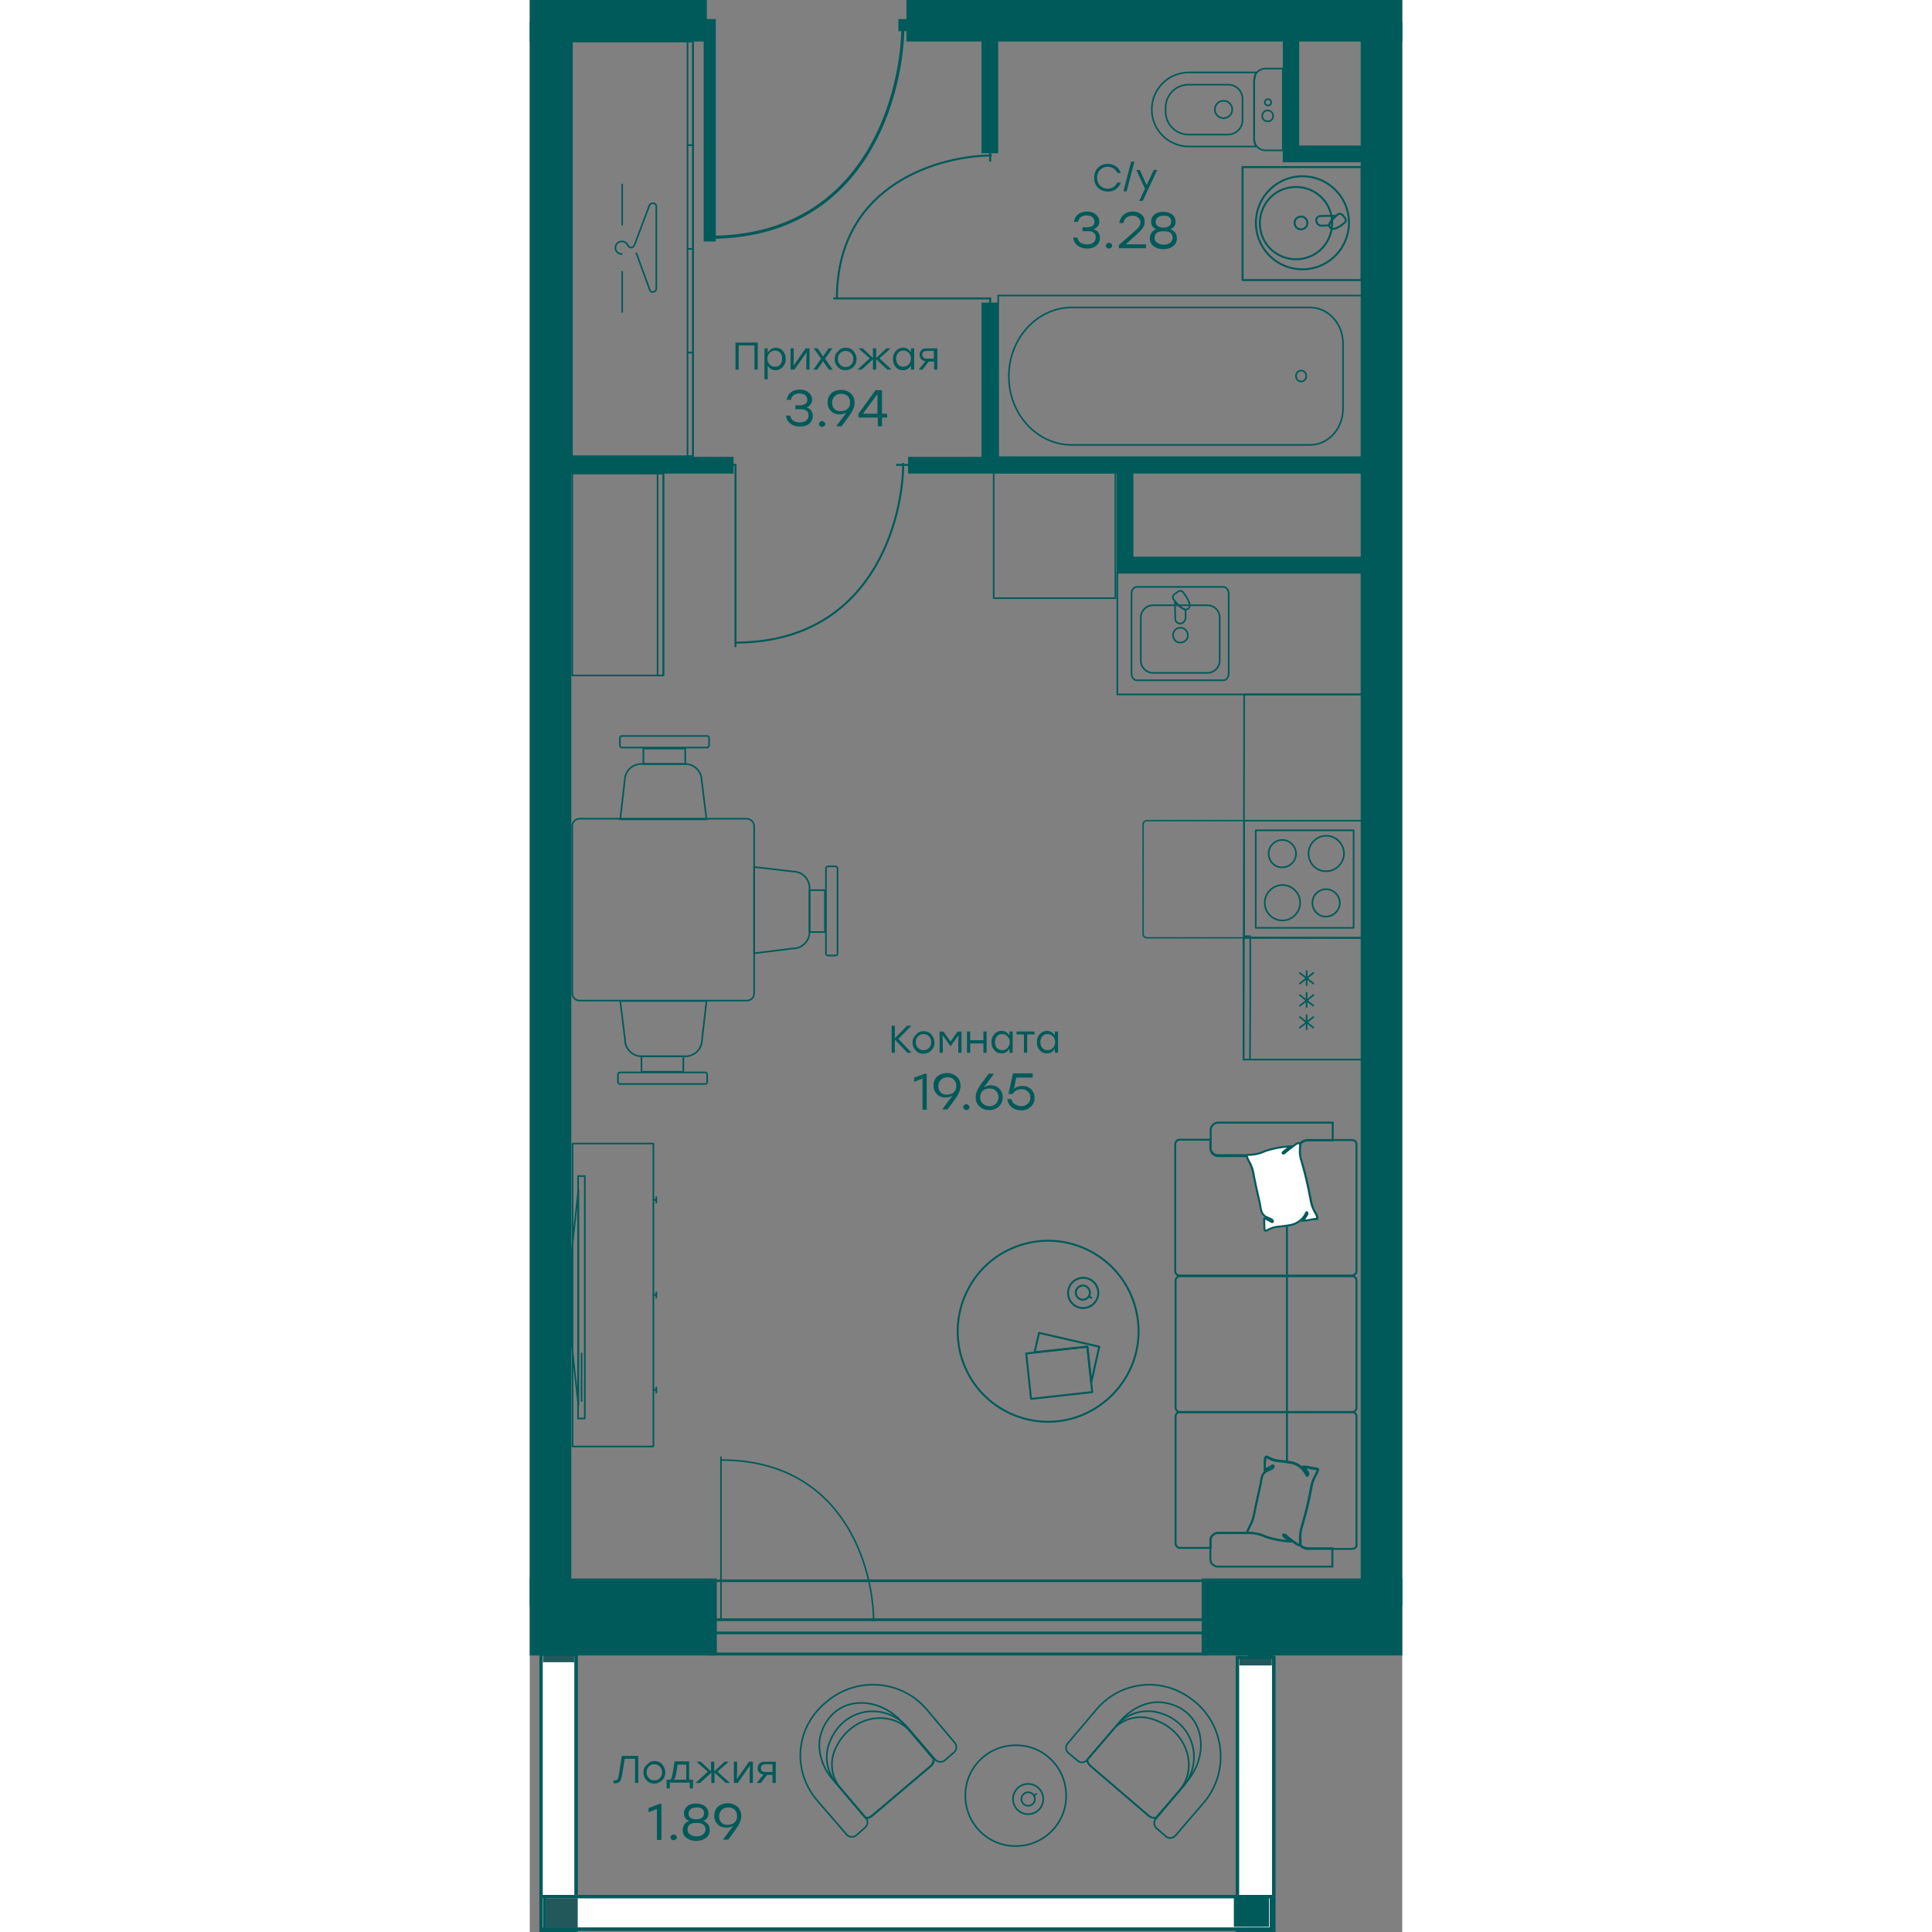 <?xml version="1.0" encoding="UTF-8" standalone="no"?>
<svg
   enable-background="new 0 0 700 700"
   viewBox="0 0 271 600.1"
   version="1.1"
   id="svg1383488"
   
   
   xmlns="http://www.w3.org/2000/svg"
   xmlns:svg="http://www.w3.org/2000/svg" width="200" height="200">
  <rect x="0" y="0" width="271" height="600.1" fill="#808080" stroke="none"/>
  <defs
     id="defs1383492" />
  <clipPath
     id="a">
    <path
       d="m 267.6,502.4 h 55.8 v 51.4 h -55.8 z"
       id="path1383057" />
  </clipPath>
  <clipPath
     id="b">
    <path
       d="m 308.8,96.3 h 49.4 v 52.3 h -49.4 z"
       id="path1383060" />
  </clipPath>
  <clipPath
     id="c">
    <path
       d="m 271.5,193.7 h 61.4 V 251 h -61.4 z"
       id="path1383063" />
  </clipPath>
  <g
     fill="#005a5a"
     id="g1383098"
     transform="translate(-214.5,-50)">
    <path
       d="m 214.5,540.3 h 58.1 v 23.9 h -58.1 z"
       id="path1383066" />
    <path
       d="m 423.2,540.3 h 62.3 v 23.9 h -62.3 z"
       id="path1383068" />
    <path
       d="m 331.5,50 h 154 v 12.9 h -154 z"
       id="path1383070" />
    <path
       d="m 214.5,56.9 h 12.9 v 491.8 h -12.9 z"
       id="path1383072" />
    <path
       d="m 396.8,222.9 h 76.1 v 5.2 h -76.1 z"
       id="path1383074" />
    <path
       d="m 221.6,191.9 h 56.2 v 5.2 h -56.2 z"
       id="path1383076" />
    <path
       d="m 354.8,144 h 5.2 v 50.5 h -5.2 z"
       id="path1383078" />
    <path
       d="m 354.8,58 h 5.2 v 39.6 h -5.2 z"
       id="path1383080" />
    <path
       d="m 448.4,55.7 h 5.1 v 44.6 h -5.1 z"
       id="path1383082" />
    <path
       d="m 448.4,95.2 h 30.4 v 5.2 h -30.4 z"
       id="path1383084" />
    <path
       d="m 472.6,56.9 h 12.9 v 491.8 h -12.9 z"
       id="path1383086" />
    <path
       d="m 214.5,50 h 55 v 12.9 h -55 z"
       id="path1383088" />
    <path
       d="m 437.7,544.2 h 7.7 v 26.4 h -7.7 z"
       id="path1383090" />
    <path
       d="m 437.7,622.3 h 7.7 V 650 h -7.7 z"
       id="path1383092" />
    <path
       d="M 396.8,193.8 H 402 V 228 h -5.2 z"
       id="path1383094" />
    <path
       d="m 332,191.9 h 149.6 v 5.2 H 332 Z"
       id="path1383096" />
  </g>
  <g
     fill="none"
     stroke="#005a5a"
     id="g1383226"
     transform="translate(-214.5,-50)">
    <g
       stroke-linejoin="round"
       id="g1383188">
      <g
         stroke-linecap="round"
         id="g1383184">
        <g
           stroke-width="0.5"
           id="g1383168">
          <path
             d="M 360,141.8 H 472.9 V 192 H 360 Z"
             id="path1383100" />
          <path
             d="m 382.9,188.2 h 73.9 c 5.7,0 10.3,-5 10.3,-11.2 v -20.3 c 0,-6.2 -4.6,-11.2 -10.3,-11.2 h -73.9 c -10.8,0 -19.6,9.6 -19.6,21.4 0,11.8 8.8,21.3 19.6,21.3 z"
             id="path1383102" />
          <ellipse
             cx="454.1"
             cy="166.8"
             rx="1.6"
             ry="1.7"
             id="ellipse1383104" />
          <path
             d="M 448.4,96.7 V 71.3 H 443 c -2,0 -3.5,1.6 -3.5,3.5 v 18.4 c 0,2 1.6,3.5 3.5,3.5 z"
             id="path1383106" />
          <path
             d="m 440,95.5 -0.5,-1.9 V 75.2 l 0.5,-2.7 h -20.8 c -6.4,0 -11.5,5.2 -11.5,11.5 0,6.4 5.2,11.5 11.5,11.5 z"
             id="path1383108" />
          <path
             d="m 435.9,87.3 v -6.6 c 0,-2.4 -2,-4.4 -4.4,-4.4 h -12.4 c -3.9,0 -7.1,3.2 -7.1,7.1 v 1.3 c 0,3.9 3.2,7.1 7.1,7.1 h 12.4 c 2.4,-0.1 4.4,-2 4.4,-4.5 z"
             id="path1383110" />
          <path
             d="m 432.7,84 c 0,-1.5 -1.2,-2.7 -2.7,-2.7 -1.5,0 -2.7,1.2 -2.7,2.7 0,1.5 1.2,2.7 2.7,2.7 1.5,0 2.7,-1.2 2.7,-2.7 z"
             id="path1383112" />
          <path
             d="m 445.4,86 c 0,-0.9 -0.7,-1.7 -1.7,-1.7 -0.9,0 -1.7,0.7 -1.7,1.7 0,0.9 0.7,1.7 1.7,1.7 1,0 1.7,-0.7 1.7,-1.7 z"
             id="path1383114" />
          <path
             d="m 444.8,81.8 c 0,-0.6 -0.5,-1 -1,-1 -0.6,0 -1,0.5 -1,1 0,0.5 0.5,1 1,1 0.5,0 1,-0.4 1,-1 z"
             id="path1383116" />
          <path
             d="M 265.2,191.7 H 227.6 V 178.3 76.3 62.9 h 37.6 v 13.4 102 z"
             id="path1383118" />
          <path
             d="m 265.2,191.7 h -1.7 v -3.3 -25.5 -3.4 h 1.7 v 3.4 25.5 z"
             id="path1383120" />
          <path
             d="m 265.2,127.3 h -1.7 v 3.4 25.5 3.3 h 1.7 v -3.3 -25.5 z"
             id="path1383122" />
          <path
             d="m 265.2,95.1 h -1.7 v 3.3 25.5 3.4 h 1.7 v -3.4 -25.5 z"
             id="path1383124" />
          <path
             d="m 265.2,62.9 h -1.7 v 3.3 25.5 3.4 h 1.7 V 91.7 66.2 Z"
             id="path1383126" />
          <path
             d="m 243.1,128.9 c -1.1,0 -2,-0.8 -2,-1.9 0,-1.1 0.8,-2 1.9,-2 h 0.1 c 0.8,0 1.5,0.4 1.8,1.1 0.2,0.4 0.6,0.8 1,0.8 0.4,0 0.8,-0.2 1,-0.6 0.1,-0.1 0.2,-0.4 0.2,-0.4 l 4.6,-12.2 c 0.3,-0.5 0.9,-0.7 1.5,-0.5 0.4,0.2 0.6,0.5 0.6,0.9 v 25.5 c 0,0.6 -0.5,1.1 -1.1,1.1 -0.4,0 -0.8,-0.2 -0.9,-0.6 l -4.2,-11.5"
             id="path1383128" />
          <path
             d="M 243.2,119.8 V 107.3"
             id="path1383130" />
          <path
             d="M 243.2,146.9 V 134.4"
             id="path1383132" />
          <path
             d="m 227.8,405.2 h 25.1 v 94.1 h -25.1 z"
             id="path1383134" />
          <path
             d="m 253.8,482.6 v -1.7"
             id="path1383136" />
          <path
             d="m 252.9,481.7 h 0.9"
             id="path1383138" />
          <path
             d="m 253.8,453.1 v -1.7"
             id="path1383140" />
          <path
             d="m 252.9,452.2 h 0.9"
             id="path1383142" />
          <path
             d="m 253.8,423.6 v -1.8"
             id="path1383144" />
          <path
             d="m 252.9,422.7 h 0.9"
             id="path1383146" />
          <path
             d="m 229.5,415.3 h 2.1 v 75.3 h -2.1 z"
             id="path1383148" />
          <path
             d="m 227.4,439.9 v 26.4 l 2.2,20.2 v -67 z"
             id="path1383150" />
          <path
             d="m 230.6,470.4 v 14.8"
             id="path1383152" />
          <path
             d="m 365.4,592.1 c -8.7,0 -15.7,7.1 -15.6,15.7 0,8.7 7.1,15.7 15.7,15.6 8.7,0 15.7,-7.1 15.6,-15.7 0,-8.7 -7,-15.7 -15.7,-15.6 z"
             id="path1383154" />
          <path
             d="m 369.3,604.1 c -2.6,0 -4.7,2.1 -4.7,4.7 0,2.6 2.1,4.7 4.7,4.7 2.6,0 4.7,-2.1 4.7,-4.7 0,-2.6 -2.1,-4.7 -4.7,-4.7 z"
             id="path1383156" />
          <path
             d="m 369.3,606.7 c -1.2,0 -2.1,1 -2.1,2.1 0,1.2 1,2.1 2.1,2.1 1.2,0 2.1,-1 2.1,-2.1 0,-1.2 -0.9,-2.1 -2.1,-2.1 z"
             id="path1383158" />
          <path
             d="m 371.2,607.7 0.6,-0.5"
             id="path1383160" />
          <path
             d="m 418.6,603.4 c 7.7,-9.1 5.2,-22.9 -7.5,-24.6 -4.7,-0.6 -9.7,1.8 -13.2,5.8 l -10.2,12 c 0,0.7 0.3,1.4 0.9,1.9 l 18.2,15.6 c 0.6,0.5 1.5,0.7 2.3,0.5 z"
             id="path1383162" />
          <path
             d="m 416.4,606 c 6,-7.1 2.2,-19.4 -9.5,-22.3 -4.2,-1 -8.5,0.4 -11.3,3.6 l -8,9.3 c 0.1,0.7 0.5,1.3 1,1.8 l 18.2,15.6 c 0.6,0.5 1.3,0.7 2.1,0.7 z"
             id="path1383164" />
          <path
             d="m 413.1,574.2 c -8.2,-2.5 -17.1,0.2 -22.6,6.8 l -8.9,10.5 c -0.8,0.9 -0.7,2.2 0.2,3 l 2.9,2.4 c 0.9,0.8 2.2,0.6 3,-0.3 l 8.9,-10.4 c 2.9,-3.6 7.5,-5.3 12.1,-4.5 12.1,2.4 15.4,15.4 8.7,23.3 l -8.4,9.9 c -0.8,0.9 -0.7,2.2 0.2,3 l 2.9,2.5 c 0.9,0.8 2.2,0.6 3,-0.3 l 8.6,-10 c 8,-9.2 7,-23.2 -2.2,-31.2 -2.6,-2.2 -5.4,-3.8 -8.4,-4.7 z"
             id="path1383166" />
        </g>
        <g
           stroke-width="0.6"
           id="g1383180">
          <path
             d="m 465.3,128.8 c -5.3,6 -14.5,6.5 -20.4,1.2 -6,-5.3 -6.5,-14.5 -1.2,-20.4 5.3,-6 14.5,-6.5 20.4,-1.2 6,5.3 6.5,14.4 1.2,20.4 z"
             id="path1383170" />
          <path
             d="m 460.9,126.8 c -4.1,4.6 -11.2,5 -15.9,0.9 -4.6,-4.1 -5,-11.2 -0.9,-15.9 4.1,-4.6 11.2,-5 15.9,-0.9 4.6,4.1 5,11.2 0.9,15.9 z"
             id="path1383172" />
          <path
             d="m 456,118.9 c 0.2,1.1 -0.5,2.1 -1.6,2.3 -1.1,0.2 -2.1,-0.5 -2.3,-1.6 -0.2,-1.1 0.5,-2.1 1.6,-2.3 0.6,-0.1 1.1,0 1.6,0.4 0.4,0.3 0.7,0.8 0.7,1.2 z"
             id="path1383174" />
          <path
             d="m 464.9,117 c -1,0.8 -1.7,1.9 -2.2,3 l -2.2,0.1 c -0.8,0 -1.5,-0.5 -1.7,-1.4 0,-0.2 0,-0.4 0,-0.6 0.1,-0.4 0.4,-0.7 0.8,-0.9 0.2,-0.1 0.4,-0.1 0.6,-0.1 z"
             id="path1383176" />
          <path
             d="m 467,116.8 0.7,0.9 c 0.1,0.1 0.2,0.2 0.2,0.3 0,0.1 0.1,0.3 0.1,0.4 0,0.1 0,0.3 -0.1,0.4 -0.1,0.1 -0.1,0.2 -0.2,0.3 -0.8,0.7 -3.5,2.9 -4.6,1.6 -1.1,-1.3 1.7,-3.5 2.5,-4.2 0.4,-0.2 1,-0.1 1.4,0.3 z"
             id="path1383178" />
        </g>
        <path
           d="m 459.3,137 h 13.6 v -35.1 h -37 V 137 Z"
           stroke-width="0.617"
           id="path1383182" />
      </g>
      <path
         d="m 358.6,235.8 h 37.8 v -39.1 h -37.8 z"
         stroke-width="0.5"
         id="path1383186" />
    </g>
    <g
       stroke-width="0.5"
       id="g1383222">
      <path
         d="M 472.9,265.7 V 227.9 H 397 v 37.8 h 37.8 z"
         stroke-miterlimit="22.926"
         id="path1383190" />
      <path
         d="m 436.2,379.1 h 37.3 l 0.2,-113.4 h -37.3 z"
         stroke-miterlimit="22.926"
         id="path1383192" />
      <g
         stroke-linecap="round"
         id="g1383220">
        <g
           stroke-linejoin="round"
           id="g1383204">
          <path
             d="m 440,307.9 h 30.4 v 30.3 H 440 Z"
             id="path1383194" />
          <path
             d="m 457.6,330.6 c -0.1,-2.4 1.8,-4.3 4.1,-4.4 2.3,-0.1 4.3,1.8 4.4,4.1 0.1,2.3 -1.8,4.3 -4.1,4.4 -0.1,0 -0.1,0 -0.2,0 -2.2,0.1 -4.1,-1.8 -4.2,-4.1 z"
             id="path1383196" />
          <path
             d="m 442.8,330.6 c -0.1,-3 2.3,-5.6 5.3,-5.7 3,-0.1 5.6,2.3 5.7,5.3 0.1,3 -2.3,5.6 -5.3,5.7 -0.1,0 -0.1,0 -0.2,0 -3,0 -5.4,-2.3 -5.5,-5.3 z"
             id="path1383198" />
          <path
             d="m 456.4,315.3 c -0.1,-3 2.3,-5.6 5.3,-5.7 3,-0.1 5.6,2.3 5.7,5.3 0.1,3 -2.3,5.6 -5.3,5.7 -0.1,0 -0.1,0 -0.2,0 -3,0.1 -5.4,-2.3 -5.5,-5.3 z"
             id="path1383200" />
          <path
             d="m 444,315.3 c -0.1,-2.4 1.8,-4.3 4.1,-4.4 2.3,-0.1 4.3,1.8 4.4,4.1 0.1,2.4 -1.8,4.3 -4.1,4.4 -0.1,0 -0.1,0 -0.2,0 -2.2,0.1 -4.1,-1.8 -4.2,-4.1 z"
             id="path1383202" />
        </g>
        <path
           d="m 473.5,304.9 h -67.3 c -0.7,0 -1.2,0.5 -1.2,1.2 v 34 c 0,0.7 0.6,1.2 1.2,1.2 h 67.5"
           stroke-dasharray="0.046, 0.461"
           stroke-miterlimit="10"
           id="path1383206" />
        <g
           stroke-linejoin="round"
           id="g1383218">
          <path
             d="m 403,261.3 h 27 c 0.9,0 1.6,-1 1.6,-2.2 v -24.6 c 0,-1.2 -0.7,-2.2 -1.6,-2.2 h -27 c -0.9,0 -1.6,1 -1.6,2.2 v 24.6 c 0,1.2 0.7,2.2 1.6,2.2 z"
             id="path1383208" />
          <path
             d="M 408.1,259 H 425 c 2.1,0 3.8,-1.7 3.8,-3.8 v -13.4 c 0,-2.1 -1.7,-3.8 -3.8,-3.8 h -16.9 c -2.1,0 -3.8,1.7 -3.8,3.8 v 13.4 c 0,2.1 1.7,3.8 3.8,3.8 z"
             id="path1383210" />
          <path
             d="m 416.5,245 c 1.3,-0.1 2.3,0.9 2.4,2.2 0.1,1.3 -0.9,2.3 -2.2,2.4 -1.3,0.1 -2.3,-0.9 -2.4,-2.2 v -0.1 c 0,-1.3 1,-2.3 2.2,-2.3 z"
             id="path1383212" />
          <path
             d="m 414.9,236.9 c 0.9,1.1 2,2 3.3,2.6 v 2.4 c 0,0.9 -0.7,1.7 -1.6,1.8 -0.9,0 -1.6,-0.6 -1.6,-1.5 0,-0.1 0,-0.2 0,-0.3 z"
             id="path1383214" />
          <path
             d="m 414.8,234.5 1,-0.7 c 0.5,-0.4 1.2,-0.4 1.6,0.1 0.7,0.9 3.1,4.1 1.6,5.2 -1.5,1.1 -3.9,-2.1 -4.6,-3 -0.3,-0.5 -0.1,-1.2 0.4,-1.6 z"
             id="path1383216" />
        </g>
      </g>
    </g>
    <path
       d="m 436.4,341.2 v -36.3 h 37.2 v 36.4 z"
       stroke-linecap="round"
       stroke-linejoin="round"
       stroke-width="0.44"
       id="path1383224" />
  </g>
  <path
     d="m 219.8,514.8 h 11.3 v 84.8 h -11.3 z"
     fill="#ffffff"
     id="path1383228" />
  <g
     stroke="#23585b"
     id="g1383236"
     transform="translate(-214.5,-50)">
    <path
       d="M 445.6,650 V 564.4"
       fill="none"
       id="path1383230" />
    <path
       d="M 434.3,650 V 564.4"
       fill="none"
       id="path1383232" />
    <path
       d="m 435.4,565.2 h 9.1 v 1.6 h -9.1 z"
       fill="#23585b"
       id="path1383234" />
  </g>
  <path
     d="m 221.1,597.5 h 9.1 v 1.6 h -9.1 z"
     fill="#005a5a"
     stroke="#005a5a"
     id="path1383238" />
  <path
     d="m 219.8,514.8 h 11.3 v 84.8 h -11.3 z"
     fill="none"
     stroke="#005a5a"
     id="path1383240" />
  <path
     d="m 3.5,513.8 h 10.9 v 85.8 H 3.5 Z"
     fill="#ffffff"
     id="path1383242" />
  <g
     stroke="#23585b"
     id="g1383250"
     transform="translate(-214.5,-50)">
    <path
       d="M 228.9,650 V 563.4"
       fill="none"
       id="path1383244" />
    <path
       d="M 218,650 V 563.4"
       fill="none"
       id="path1383246" />
    <path
       d="m 219.1,564.2 h 8.7 v 1.6 h -8.7 z"
       fill="#23585b"
       id="path1383248" />
  </g>
  <path
     d="m 4.8,597.5 h 8.7 v 1.6 H 4.8 Z"
     fill="#005a5a"
     stroke="#005a5a"
     id="path1383252" />
  <path
     d="m 3.5,513.8 h 10.9 v 85.8 H 3.5 Z"
     fill="none"
     stroke="#005a5a"
     id="path1383254" />
  <path
     d="m 4.6,589.1 h 225.7 v 10.1 H 4.6 Z"
     fill="#ffffff"
     id="path1383256" />
  <g
     stroke="#23585b"
     id="g1383264"
     transform="translate(-214.5,-50)">
    <path
       d="M 445.8,639.1 H 218.1"
       fill="none"
       id="path1383258" />
    <path
       d="M 445.8,649.2 H 218.1"
       fill="none"
       id="path1383260" />
    <path
       d="m 220,640.1 h 8.9 v 8.1 H 220 Z"
       fill="#23585b"
       id="path1383262" />
  </g>
  <path
     d="m 219.2,589.9 h 9.9 v 8.1 h -9.9 z"
     fill="#005a5a"
     stroke="#005a5a"
     id="path1383266" />
  <path
     d="m 4.6,589.1 h 225.7 v 10.1 H 4.6 Z"
     fill="none"
     stroke="#005a5a"
     id="path1383268" />
  <path
     d="m 209.6,491.4 v 21.9 H 56.3 v -21.9 z m 0.8,-0.8 h -155 v 23.6 h 155 z"
     fill="#005a5a"
     id="path1383270" />
  <g
     stroke="#005a5a"
     id="g1383394"
     transform="translate(-214.5,-50)">
    <g
       fill="none"
       id="g1383390">
      <path
         d="m 269.9,557.2 h 155"
         stroke-width="0.839"
         id="path1383272" />
      <path
         d="m 269.9,553.1 h 155"
         stroke-width="0.839"
         id="path1383274" />
      <g
         clip-path="url(#a)"
         stroke-width="0.479"
         id="g1383280">
        <path
           d="m 273.9,502.4 v 50.7 H 269 m 50.2,0 h 4.2"
           id="path1383276" />
        <path
           d="m 321.3,553.6 c 0,-15.6 -8.6,-50.1 -47.4,-50.1"
           id="path1383278" />
      </g>
      <path
         d="m 263.6,57.8 h 6.8 V 125 M 334.5,57.8 H 329"
         stroke-width="3.747"
         id="path1383282" />
      <path
         d="m 330.4,57.8 c 0,20.5 -10.9,65.9 -60,65.9"
         stroke-width="0.937"
         id="path1383284" />
      <g
         clip-path="url(#b)"
         stroke-width="0.62"
         id="g1383290">
        <path
           d="m 308.8,142.7 h 48.7 v 4.6 m 0,-47.1 v -3.9"
           id="path1383286" />
        <path
           d="m 358,98.3 c -15,0 -48.1,8.1 -48.1,44.5"
           id="path1383288" />
      </g>
      <g
         clip-path="url(#c)"
         stroke-width="0.62"
         id="g1383296">
        <path
           d="m 273,194.4 h 5.4 V 251 m 54.5,-56.6 h -4.6"
           id="path1383292" />
        <path
           d="m 330.5,193.8 c 0,17.4 -9.5,55.8 -52.2,55.8"
           id="path1383294" />
      </g>
      <g
         stroke-width="0.5"
         id="g1383352">
        <g
           stroke-linejoin="round"
           id="g1383322">
          <path
             d="m 436.2,379.1 v -37.8 h 39.1 v 37.8 z"
             id="path1383298" />
          <g
             stroke-linecap="round"
             id="g1383320">
            <path
               d="m 438.2,379.1 0.1,-18.8 v -19.5 h -2.1 v 38.3 z"
               id="path1383300" />
            <path
               d="m 453.7,352.2 4.2,3.3"
               id="path1383302" />
            <path
               d="m 453.7,355.5 4.2,-3.3"
               id="path1383304" />
            <path
               d="m 455.8,356 v -4.4"
               id="path1383306" />
            <path
               d="m 453.7,359.1 4.2,3.3"
               id="path1383308" />
            <path
               d="m 453.7,362.4 4.2,-3.3"
               id="path1383310" />
            <path
               d="m 455.8,362.8 v -4.4"
               id="path1383312" />
            <path
               d="m 453.7,365.9 4.2,3.3"
               id="path1383314" />
            <path
               d="m 453.7,369.2 4.2,-3.3"
               id="path1383316" />
            <path
               d="m 455.8,369.7 v -4.4"
               id="path1383318" />
          </g>
        </g>
        <g
           stroke-miterlimit="10"
           id="g1383344">
          <path
             d="m 306.2,339.5 v -13 h -4.8 v 13 z"
             id="path1383324" />
          <path
             d="m 310.1,319.7 v 26.5 c 0,0.3 -0.3,0.6 -0.6,0.6 h -2.4 c -0.3,0 -0.6,-0.3 -0.6,-0.6 v -26.5 c 0,-0.3 0.3,-0.6 0.6,-0.6 h 2.4 c 0.3,0 0.6,0.3 0.6,0.6 z"
             id="path1383326" />
          <path
             d="m 284.2,346.1 12.1,-1.5 c 2.8,0 5.1,-2.3 5.1,-5.1 v -13.7 c 0,-2.8 -2.3,-5.1 -5.1,-5.1 l -12.1,-1.4 z"
             id="path1383328" />
          <path
             d="m 262.8,282.5 h -13 v 4.8 h 13 z"
             id="path1383330" />
          <path
             d="m 243.1,278.6 h 26.5 c 0.3,0 0.6,0.3 0.6,0.6 v 2.4 c 0,0.3 -0.3,0.6 -0.6,0.6 h -26.5 c -0.3,0 -0.6,-0.3 -0.6,-0.6 v -2.4 c 0,-0.3 0.2,-0.6 0.6,-0.6 z"
             id="path1383332" />
          <path
             d="m 249.2,382.9 h 13 v -4.8 h -13 z"
             id="path1383334" />
          <path
             d="m 269,386.7 h -26.5 c -0.3,0 -0.6,-0.3 -0.6,-0.6 v -2.4 c 0,-0.3 0.3,-0.6 0.6,-0.6 H 269 c 0.3,0 0.6,0.3 0.6,0.6 v 2.4 c 0,0.4 -0.3,0.6 -0.6,0.6 z"
             id="path1383336" />
          <path
             d="m 269.4,304.5 -1.5,-12.1 c 0,-2.8 -2.3,-5.1 -5.1,-5.1 h -13.7 c -2.8,0 -5.1,2.3 -5.1,5.1 l -1.4,12.1 z"
             id="path1383338" />
          <path
             d="m 242.6,360.9 1.5,12.1 c 0,2.8 2.3,5.1 5.1,5.1 h 13.7 c 2.8,0 5.1,-2.3 5.1,-5.1 l 1.4,-12.1 z"
             id="path1383340" />
          <path
             d="m 284.2,306.6 v 51.9 c 0,1.3 -1,2.3 -2.3,2.3 H 230 c -1.3,0 -2.3,-1 -2.3,-2.3 v -51.9 c 0,-1.3 1,-2.3 2.3,-2.3 h 52 c 1.2,0.1 2.2,1.1 2.2,2.3 z"
             id="path1383342" />
        </g>
        <g
           stroke-linecap="round"
           stroke-linejoin="round"
           id="g1383350">
          <path
             d="m 256,259.8 h -28.3 v -9.5 -43.7 -9.5 H 256 v 9.5 43.7 z"
             id="path1383346" />
          <path
             d="m 256,259.8 h -1.8 v -9.5 -43.7 -9.5 h 1.8 v 9.5 21.9 21.8 z"
             id="path1383348" />
        </g>
      </g>
      <g
         stroke-width="0.6"
         id="g1383388">
        <g
           stroke-linecap="round"
           stroke-linejoin="round"
           id="g1383366">
          <path
             d="m 385.4,489.8 c -14.5,5.5 -30.8,-1.9 -36.2,-16.4 -5.4,-14.5 1.9,-30.8 16.4,-36.2 14.5,-5.5 30.8,1.9 36.2,16.4 2.6,7 2.4,14.7 -0.7,21.5 -3.1,6.7 -8.7,12 -15.7,14.7 z"
             id="path1383354" />
          <path
             d="m 387.7,468.3 1.2,11.1 2.5,-11.1 -18.7,-4.3 -1.4,6 z"
             id="path1383356" />
          <path
             d="m 387.7,468.3 1.5,14.1 -19,2.1 -1.5,-14.1 z"
             id="path1383358" />
          <path
             d="m 386.4,456.3 c -2.6,0 -4.7,-2.1 -4.7,-4.7 0,-2.6 2.1,-4.7 4.7,-4.7 2.6,0 4.7,2.1 4.7,4.7 0,1.2 -0.5,2.4 -1.4,3.3 -0.9,0.9 -2.1,1.4 -3.3,1.4 z"
             id="path1383360" />
          <path
             d="m 386.4,453.7 c -1.2,0.1 -2.2,-0.9 -2.3,-2.1 -0.1,-1.2 0.9,-2.2 2.1,-2.3 1.2,-0.1 2.2,0.9 2.3,2.1 0,0.6 -0.2,1.2 -0.6,1.6 -0.4,0.4 -0.9,0.7 -1.5,0.7 z"
             id="path1383362" />
          <path
             d="m 388.2,452.7 0.7,0.4"
             id="path1383364" />
        </g>
        <g
           stroke-miterlimit="10"
           id="g1383386">
          <path
             d="M 449.7,504 V 488.6"
             id="path1383368" />
          <path
             d="m 463.8,530.9 h -7.6 c -0.5,0 -0.9,-0.1 -1.4,-0.3 -0.4,-0.2 -0.8,-0.5 -1.1,-0.9 0,0.3 -0.3,0.4 -0.6,0.2 -0.3,-0.2 -0.9,-0.5 -1.2,-0.8 -0.8,-0.6 -1.5,-1.2 -2.2,-1.7 -0.2,-0.2 -0.5,-0.4 -0.7,-0.6 -0.2,-0.2 -1.2,0 0.5,1.1 l 1.2,0.9 c -2.6,-0.1 -5.1,-0.6 -7.6,-1.4 -1.6,-0.8 -3.4,-1.2 -5.2,-1.2 -0.1,0 -0.2,0 -0.3,0 h -9.2 c -0.3,0 -0.6,0 -0.9,0.1 -0.3,0.1 -0.6,0.3 -0.8,0.5 -0.2,0.2 -0.4,0.5 -0.6,0.7 -0.1,0.3 -0.2,0.6 -0.2,0.9 v 6 c 0,0.3 0.1,0.6 0.2,0.9 0.1,0.3 0.3,0.5 0.6,0.7 0.2,0.2 0.5,0.4 0.8,0.5 0.3,0.1 0.6,0.1 0.9,0.1 h 35.4 z"
             id="path1383370" />
          <path
             d="M 471.3,529.4 V 490 c 0,-0.4 -0.1,-0.7 -0.4,-1 -0.3,-0.3 -0.6,-0.4 -1,-0.4 h -53.4 c -0.4,0 -0.7,0.1 -1,0.4 -0.3,0.3 -0.4,0.6 -0.4,1 v 39.4 c 0,0.2 0,0.4 0.1,0.5 0.1,0.2 0.2,0.3 0.3,0.5 0.1,0.1 0.3,0.2 0.5,0.3 0.2,0.1 0.4,0.1 0.5,0.1 h 9.5 v -2.5 c 0,-0.3 0.1,-0.6 0.2,-0.9 0.1,-0.3 0.3,-0.5 0.6,-0.7 0.2,-0.2 0.5,-0.4 0.8,-0.5 0.3,-0.1 0.6,-0.1 0.9,-0.1 h 9.1 c -0.2,0 -0.2,-0.3 -0.1,-0.6 0.1,-0.4 0.4,-0.9 0.6,-1.3 0.8,-1.4 1.2,-2.9 1.5,-4.4 0.4,-1.7 1.4,-6.6 1.8,-8.3 0.4,-1.7 0.2,-3.4 1.7,-4.4 0.4,-0.3 1.2,-0.5 1.9,-0.9 0.7,-0.4 0.7,-1.3 0,-0.8 -0.7,0.4 -1.4,0.8 -2.2,1.2 0,-1 0,-2 0,-3.1 0,-1.1 0.2,-1.1 1.1,-0.6 1,0.6 2.1,0.9 3.3,1 1,0.1 2.1,0.2 3.1,0.4 1.2,0.1 2.3,0.5 3.2,1.2 1,0.7 1.7,1.6 2.2,2.6 0.2,0.6 0.6,0.3 0.4,-0.4 -0.4,-0.7 -0.8,-1.4 -1.3,-2 0.9,0 3,0.6 3.8,0.6 0.9,0 0.7,0.2 0.5,0.7 -0.2,0.5 -0.4,0.9 -0.6,1.3 -0.7,1.2 -1.2,2.6 -1.4,4 -0.7,3.9 -1.6,7.8 -2.8,11.7 -0.4,1.3 -0.6,2.7 -0.6,4.2 0.1,0.5 0.1,1 0,1.5 v 0.2 c 0.3,0.4 0.7,0.7 1.1,0.9 0.4,0.2 0.9,0.3 1.4,0.3 h 13.7 c 0.2,0 0.4,-0.1 0.6,-0.1 0.2,-0.1 0.3,-0.2 0.5,-0.3 0.1,-0.1 0.2,-0.3 0.3,-0.5 0,-0.4 0,-0.6 0,-0.8 z"
             id="path1383372" />
          <path
             d="m 471.3,447.8 v 39.4 c 0,0.8 -0.6,1.4 -1.4,1.4 h -53.4 c -0.8,0 -1.4,-0.6 -1.4,-1.4 v -39.4 c 0,-0.8 0.6,-1.4 1.4,-1.4 h 53.4 c 0.7,-0.1 1.4,0.6 1.4,1.4 z"
             id="path1383374" />
          <path
             d="M 449.7,488.6 V 446.3"
             id="path1383376" />
          <path
             d="M 449.7,446.3 V 426"
             id="path1383378" />
          <path
             d="m 437.9,408.8 c 1.8,0 3.6,-0.4 5.2,-1.2 2.4,-0.8 5,-1.3 7.6,-1.4 l -1.2,1 c -1.7,1.1 -1,1.4 -0.5,1.1 l 0.7,-0.6 c 0.7,-0.6 1.4,-1.1 2.2,-1.7 0.4,-0.3 0.8,-0.6 1.2,-0.8 0.4,-0.2 0.6,0 0.7,0.2 0.3,-0.4 0.6,-0.7 1.1,-0.9 0.4,-0.2 0.9,-0.3 1.4,-0.3 h 7.6 v -5.5 h -35.4 c -0.3,0 -0.6,0 -0.9,0.1 -0.3,0.1 -0.6,0.3 -0.8,0.5 -0.2,0.2 -0.4,0.5 -0.6,0.7 -0.1,0.3 -0.2,0.6 -0.2,0.9 v 6 c 0,0.3 0.1,0.6 0.2,0.9 0.1,0.3 0.3,0.5 0.6,0.7 0.2,0.2 0.5,0.4 0.8,0.5 0.3,0.1 0.6,0.1 0.9,0.1 h 9 c 0.1,-0.2 0.2,-0.3 0.4,-0.3 z"
             id="path1383380" />
          <path
             d="m 471.3,444.9 v -39.4 c 0,-0.4 -0.1,-0.7 -0.4,-1 -0.3,-0.3 -0.6,-0.4 -1,-0.4 h -13.7 c -0.5,0 -0.9,0.1 -1.4,0.3 -0.4,0.2 -0.8,0.5 -1.1,0.9 v 0.1 c 0.1,0.5 0.1,1 0,1.4 -0.1,1.4 0.1,2.8 0.6,4.2 1.1,3.8 2.1,7.7 2.8,11.7 0.2,1.4 0.7,2.8 1.4,4 0.3,0.4 0.5,0.8 0.6,1.3 0.2,0.5 0,0.8 -0.5,0.7 -1,-0.2 -2,-0.1 -3,0.2 -0.4,-1.8 -0.9,-3.5 -1.3,-4.7 -0.4,-1.3 -0.6,-2.7 -0.6,-4.2 0.1,-0.5 0.1,-1 0,-1.4 0,-0.4 -0.3,-0.6 -0.7,-0.3 -0.4,0.2 -0.8,0.5 -1.2,0.8 -0.8,0.6 -1.5,1.1 -2.2,1.7 l -0.7,0.6 c -0.5,0.3 -1.2,0 0.5,-1.1 l 1.2,-1 c -2.6,0.1 -5.1,0.6 -7.6,1.4 -0.7,0.3 -1.5,0.6 -2.2,0.8 -0.5,-2.2 -1.1,-5.1 -1.4,-6.4 -0.2,-1.6 -0.7,-3 -1.5,-4.4 -0.2,-0.4 -0.4,-0.8 -0.6,-1.3 -0.1,-0.3 0,-0.5 0,-0.6 h -8.9 c -0.3,0 -0.6,0 -0.9,-0.1 -0.3,-0.1 -0.6,-0.3 -0.8,-0.5 -0.2,-0.2 -0.4,-0.5 -0.6,-0.7 -0.1,-0.3 -0.2,-0.6 -0.2,-0.9 V 404 h -9.5 c -0.4,0 -0.7,0.1 -1,0.4 -0.3,0.3 -0.4,0.6 -0.4,1 v 39.4 c 0,0.4 0.1,0.7 0.4,1 0.3,0.3 0.6,0.4 1,0.4 h 53.4 c 0.4,0 0.7,-0.1 1,-0.4 0.3,-0.2 0.5,-0.5 0.5,-0.9 z"
             id="path1383382" />
          <path
             d="m 442.8,506.5 c 0.7,-0.4 1.6,-0.9 2.2,-1.2 0.6,-0.3 0.9,0.3 0,0.8 -0.9,0.5 -1.5,0.6 -1.9,0.9 -1.5,1.1 -1.3,2.8 -1.7,4.4 -0.4,1.6 -1.5,6.6 -1.8,8.3 -0.2,1.6 -0.7,3 -1.5,4.4 -0.2,0.4 -0.4,0.8 -0.6,1.3 -0.2,0.5 0,0.7 0.5,0.7 1.8,0 3.6,0.4 5.2,1.2 2.5,0.8 5,1.3 7.6,1.4 l -1.2,-0.9 c -1.7,-1.1 -1,-1.4 -0.5,-1.1 0.5,0.3 0.5,0.4 0.7,0.6 0.7,0.6 1.4,1.1 2.2,1.7 0.4,0.3 0.8,0.5 1.2,0.8 0.4,0.3 0.6,0 0.7,-0.3 0.1,-0.5 0.1,-1 0,-1.5 -0.1,-1.4 0.1,-2.8 0.6,-4.2 1.1,-3.8 2.1,-7.7 2.8,-11.7 0.2,-1.4 0.7,-2.7 1.4,-4 0.3,-0.4 0.5,-0.9 0.6,-1.3 0.2,-0.5 0,-0.7 -0.5,-0.7 -0.5,0 -2.9,-0.6 -3.8,-0.6 0.5,0.6 0.9,1.3 1.3,2 0.2,0.6 -0.2,1 -0.4,0.4 -0.5,-1.1 -1.3,-2 -2.2,-2.6 -1,-0.7 -2.1,-1.1 -3.2,-1.2 -1,-0.2 -2.1,-0.3 -3.1,-0.4 -1.1,-0.1 -2.3,-0.4 -3.3,-1 -0.9,-0.5 -1.1,-0.4 -1.1,0.6 -0.2,1.1 -0.2,2.3 -0.2,3.2 z"
             id="path1383384" />
        </g>
      </g>
    </g>
    <path
       d="m 442.6,428.3 c 0.7,0.4 1.6,0.8 2.2,1.2 0.6,0.3 0.9,-0.3 0,-0.8 -0.9,-0.5 -1.5,-0.6 -1.9,-0.9 -1.5,-1.1 -1.3,-2.8 -1.7,-4.4 -0.4,-1.6 -1.5,-6.6 -1.8,-8.3 -0.2,-1.6 -0.7,-3.1 -1.5,-4.4 -0.2,-0.4 -0.4,-0.8 -0.6,-1.3 -0.2,-0.5 0,-0.7 0.5,-0.7 1.8,0 3.6,-0.4 5.2,-1.2 2.5,-0.8 5,-1.3 7.6,-1.4 l -1.2,1 c -1.7,1.1 -1,1.4 -0.5,1.1 l 0.7,-0.6 c 0.7,-0.6 1.4,-1.1 2.2,-1.7 0.4,-0.3 0.8,-0.6 1.2,-0.8 0.4,-0.2 0.6,0 0.7,0.3 0.1,0.5 0.1,1 0,1.4 -0.1,1.4 0.1,2.8 0.6,4.2 1.1,3.8 2,7.7 2.7,11.6 0.2,1.4 0.7,2.8 1.4,4 0.3,0.4 0.5,0.8 0.6,1.3 0.2,0.5 0,0.7 -0.5,0.7 -0.5,0 -2.9,0.6 -3.8,0.6 0.5,-0.6 0.9,-1.3 1.3,-2 0.2,-0.6 -0.2,-1 -0.4,-0.4 -0.5,1.1 -1.3,2 -2.2,2.6 -1,0.7 -2.1,1.1 -3.2,1.2 -1,0.2 -2.1,0.3 -3.1,0.4 -1.1,0.1 -2.3,0.4 -3.3,1 -0.9,0.5 -1.1,0.4 -1.1,-0.6 0,-1 -0.1,-2.2 -0.1,-3.1 z"
       fill="#ffffff"
       stroke-miterlimit="10"
       stroke-width="0.6"
       id="path1383392" />
  </g>
  <g
     fill="#005a5a"
     id="g1383478"
     transform="translate(-214.5,-50)">
    <path
       d="m 254.8,610.3 h 0.6 v 11.2 H 254 v -9.6 l -2.6,1 v -1.3 z"
       id="path1383396" />
    <path
       d="m 258.5,620.1 c 0.2,-0.2 0.4,-0.3 0.7,-0.3 0.3,0 0.5,0.1 0.7,0.3 0.2,0.2 0.3,0.4 0.3,0.6 0,0.2 -0.1,0.5 -0.3,0.6 -0.2,0.1 -0.4,0.3 -0.7,0.3 -0.3,0 -0.5,-0.1 -0.7,-0.3 -0.2,-0.2 -0.3,-0.4 -0.3,-0.6 0,-0.2 0.1,-0.4 0.3,-0.6 z"
       id="path1383398" />
    <path
       d="m 268.4,615.6 c 0.6,0.2 1.1,0.6 1.5,1.1 0.4,0.5 0.5,1.1 0.5,1.8 0,1 -0.4,1.8 -1.2,2.4 -0.8,0.6 -1.8,0.9 -3,0.9 -1.2,0 -2.2,-0.3 -3,-0.9 -0.8,-0.6 -1.2,-1.4 -1.2,-2.4 0,-0.7 0.2,-1.3 0.5,-1.8 0.4,-0.5 0.8,-0.9 1.5,-1.1 -0.5,-0.2 -0.9,-0.5 -1.2,-0.9 -0.3,-0.4 -0.4,-0.9 -0.4,-1.5 0,-0.9 0.4,-1.7 1.1,-2.2 0.7,-0.6 1.6,-0.8 2.7,-0.8 1.1,0 2,0.3 2.7,0.8 0.7,0.6 1.1,1.3 1.1,2.2 0,0.6 -0.1,1 -0.4,1.5 -0.3,0.4 -0.7,0.7 -1.2,0.9 z m -2.1,4.8 c 0.8,0 1.5,-0.2 2,-0.6 0.5,-0.4 0.8,-0.9 0.8,-1.5 0,-1.4 -0.9,-2.1 -2.8,-2.1 -1.9,0 -2.8,0.7 -2.8,2.1 0,0.7 0.3,1.2 0.8,1.5 0.5,0.4 1.2,0.6 2,0.6 z m 1.8,-8.5 c -0.4,-0.4 -1,-0.5 -1.8,-0.5 -0.7,0 -1.3,0.2 -1.8,0.5 -0.4,0.4 -0.7,0.8 -0.7,1.4 0,0.5 0.2,1 0.6,1.3 0.4,0.3 1,0.5 1.8,0.5 0.8,0 1.4,-0.2 1.8,-0.5 0.4,-0.3 0.6,-0.7 0.6,-1.3 0.1,-0.6 -0.1,-1.1 -0.5,-1.4 z"
       id="path1383400" />
    <path
       d="m 276,610.1 c 1.2,0 2.2,0.4 3,1.1 0.8,0.7 1.2,1.7 1.2,2.9 0,0.9 -0.3,1.8 -0.8,2.7 -0.5,0.9 -1.6,2.4 -3.1,4.4 -0.1,0.1 -0.1,0.2 -0.2,0.2 h -1.6 l 3.2,-4.3 c -0.7,0.4 -1.4,0.6 -2.1,0.6 -1.1,0 -2,-0.3 -2.7,-1 -0.7,-0.7 -1.1,-1.6 -1.1,-2.7 0,-1.2 0.4,-2.1 1.2,-2.9 0.8,-0.6 1.8,-1 3,-1 z m 0,6.7 c 0.8,0 1.5,-0.2 2.1,-0.7 0.5,-0.5 0.8,-1.1 0.8,-2 0,-0.9 -0.3,-1.5 -0.8,-2 -0.5,-0.5 -1.2,-0.7 -2,-0.7 -0.8,0 -1.5,0.3 -2,0.8 -0.5,0.5 -0.8,1.2 -0.8,2 0,0.8 0.3,1.5 0.8,2 0.5,0.5 1.1,0.6 1.9,0.6 z"
       id="path1383402" />
    <path
       d="m 243.1,595.4 h 5.1 v 8.4 h -1 v -7.5 H 244 l -0.8,4.9 c -0.2,1 -0.4,1.7 -0.7,2.1 -0.3,0.4 -0.7,0.6 -1.3,0.6 -0.3,0 -0.5,0 -0.7,0 V 603 h 0.5 c 0.3,0 0.6,-0.1 0.8,-0.4 0.2,-0.3 0.3,-0.7 0.4,-1.5 z"
       id="path1383404" />
    <path
       d="m 253.2,597 c 1,0 1.8,0.3 2.4,1 0.6,0.7 1,1.5 1,2.5 0,1 -0.3,1.8 -1,2.5 -0.7,0.7 -1.5,1 -2.4,1 -1,0 -1.8,-0.3 -2.4,-1 -0.7,-0.7 -1,-1.5 -1,-2.4 0,-1 0.3,-1.8 1,-2.4 0.7,-0.8 1.5,-1.2 2.4,-1.2 z m 1.7,1.7 c -0.5,-0.5 -1,-0.7 -1.7,-0.7 -0.7,0 -1.2,0.2 -1.7,0.7 -0.5,0.5 -0.7,1.1 -0.7,1.8 0,0.7 0.2,1.3 0.7,1.8 0.5,0.5 1,0.7 1.7,0.7 0.7,0 1.3,-0.2 1.7,-0.7 0.5,-0.5 0.7,-1.1 0.7,-1.8 0,-0.7 -0.2,-1.3 -0.7,-1.8 z"
       id="path1383406" />
    <path
       d="m 264,602.8 h 1.2 v 2.7 h -1 v -1.8 h -1.2 -5 v 1.8 h -1 v -2.7 h 1.1 c 0.4,-0.2 0.6,-0.9 0.8,-2.1 l 0.6,-3.6 h 4.5 z m -4.7,0 h 3.8 v -4.7 h -2.7 l -0.4,2.7 c -0.2,1 -0.5,1.7 -0.7,2 z"
       id="path1383408" />
    <path
       d="m 276.7,603.8 h -1.3 l -3.5,-3.2 v 3.2 h -1 v -3.2 l -3.5,3.2 H 266 l 3.8,-3.5 -3.5,-3.1 h 1.3 l 3.2,3 v -3 h 1 v 3 l 3.2,-3 h 1.3 l -3.5,3.1 z"
       id="path1383410" />
    <path
       d="m 282.6,597.2 h 1.2 v 6.6 h -1 v -3.2 l 0.1,-2.2 -3.8,5.4 h -1.2 v -6.6 h 1 v 3.2 l -0.1,2.2 z"
       id="path1383412" />
    <path
       d="m 287.7,597.2 h 3.2 v 6.6 h -1 v -2.5 h -1.7 l -1.9,2.5 H 285 l 2.1,-2.6 c -0.5,-0.1 -1,-0.3 -1.3,-0.6 -0.3,-0.3 -0.5,-0.7 -0.5,-1.3 0,-0.7 0.2,-1.2 0.6,-1.6 0.4,-0.3 1,-0.5 1.8,-0.5 z m 0.1,3.2 h 2.1 V 598 h -2.2 c -0.9,0 -1.4,0.4 -1.4,1.2 0,0.9 0.5,1.2 1.5,1.2 z"
       id="path1383414" />
    <path
       d="m 337.2,383.5 h 0.6 v 11.2 h -1.3 V 385 l -2.6,1 v -1.3 z"
       id="path1383416" />
    <path
       d="m 344.1,383.3 c 1.2,0 2.2,0.4 3,1.1 0.8,0.7 1.2,1.7 1.2,2.9 0,0.9 -0.3,1.8 -0.8,2.7 -0.5,0.9 -1.6,2.4 -3.1,4.4 -0.1,0.1 -0.1,0.2 -0.2,0.2 h -1.6 l 3.2,-4.3 c -0.7,0.4 -1.4,0.6 -2.1,0.6 -1.1,0 -2,-0.3 -2.7,-1 -0.7,-0.7 -1.1,-1.6 -1.1,-2.7 0,-1.2 0.4,-2.1 1.2,-2.9 0.8,-0.6 1.8,-1 3,-1 z m 0,6.7 c 0.8,0 1.5,-0.2 2.1,-0.7 0.5,-0.5 0.8,-1.1 0.8,-2 0,-0.9 -0.3,-1.5 -0.8,-2 -0.5,-0.5 -1.2,-0.7 -2,-0.7 -0.8,0 -1.5,0.3 -2,0.8 -0.5,0.5 -0.8,1.2 -0.8,2 0,0.8 0.3,1.5 0.8,2 0.5,0.5 1.1,0.6 1.9,0.6 z"
       id="path1383418" />
    <path
       d="m 349.4,393.3 c 0.2,-0.2 0.4,-0.3 0.7,-0.3 0.3,0 0.5,0.1 0.7,0.3 0.2,0.2 0.3,0.4 0.3,0.6 0,0.2 -0.1,0.5 -0.3,0.6 -0.2,0.1 -0.4,0.3 -0.7,0.3 -0.3,0 -0.5,-0.1 -0.7,-0.3 -0.2,-0.2 -0.3,-0.4 -0.3,-0.6 0,-0.2 0.1,-0.4 0.3,-0.6 z"
       id="path1383420" />
    <path
       d="m 357.6,387.1 c 1.1,0 2,0.3 2.7,1 0.7,0.7 1.1,1.6 1.1,2.7 0,1.2 -0.4,2.1 -1.2,2.9 -0.8,0.7 -1.8,1.1 -3,1.1 -1.2,0 -2.2,-0.4 -3,-1.1 -0.8,-0.7 -1.2,-1.7 -1.2,-2.9 0,-0.9 0.3,-1.8 0.8,-2.7 0.5,-0.9 1.6,-2.4 3.1,-4.4 0.1,-0.1 0.1,-0.2 0.2,-0.2 h 1.6 l -3.2,4.3 c 0.7,-0.5 1.4,-0.7 2.1,-0.7 z m -0.3,6.5 c 0.8,0 1.5,-0.3 2,-0.8 0.5,-0.5 0.8,-1.2 0.8,-2 0,-0.8 -0.3,-1.5 -0.8,-2 -0.5,-0.5 -1.2,-0.7 -2,-0.7 -0.8,0 -1.5,0.2 -2.1,0.7 -0.5,0.5 -0.8,1.1 -0.8,2 0,0.9 0.3,1.5 0.8,2 0.6,0.5 1.3,0.8 2.1,0.8 z"
       id="path1383422" />
    <path
       d="m 367.5,387.3 c 1.1,0 2,0.3 2.7,1 0.7,0.7 1.1,1.6 1.1,2.7 0,1.1 -0.4,2.1 -1.2,2.8 -0.8,0.7 -1.7,1.1 -2.9,1.1 -1.1,0 -2.1,-0.3 -2.9,-0.9 -0.8,-0.6 -1.3,-1.5 -1.5,-2.6 h 1.3 c 0.2,0.7 0.5,1.3 1.1,1.6 0.6,0.3 1.2,0.6 2,0.6 0.8,0 1.4,-0.3 2,-0.8 0.6,-0.5 0.8,-1.1 0.8,-1.9 0,-0.8 -0.3,-1.4 -0.8,-1.9 -0.5,-0.5 -1.2,-0.7 -2,-0.7 -1.2,0 -2.1,0.5 -2.7,1.5 h -1.3 l 1.4,-6.4 h 6.1 v 1.3 h -5.1 l -0.7,3.5 c 0.7,-0.6 1.6,-0.9 2.6,-0.9 z"
       id="path1383424" />
    <path
       d="m 333.1,377 h -1.3 l -3.9,-4.1 v 4.1 h -1 v -8.4 h 1 v 3.9 l 3.8,-3.9 h 1.3 l -4,4.1 z"
       id="path1383426" />
    <path
       d="m 336.8,370.3 c 1,0 1.8,0.3 2.4,1 0.6,0.7 1,1.5 1,2.5 0,1 -0.3,1.8 -1,2.5 -0.7,0.7 -1.5,1 -2.4,1 -1,0 -1.8,-0.3 -2.4,-1 -0.7,-0.7 -1,-1.5 -1,-2.4 0,-1 0.3,-1.8 1,-2.4 0.7,-0.9 1.5,-1.2 2.4,-1.2 z m 1.7,1.6 c -0.5,-0.5 -1,-0.7 -1.7,-0.7 -0.7,0 -1.2,0.2 -1.7,0.7 -0.5,0.5 -0.7,1.1 -0.7,1.8 0,0.7 0.2,1.3 0.7,1.8 0.5,0.5 1,0.7 1.7,0.7 0.7,0 1.3,-0.2 1.7,-0.7 0.5,-0.5 0.7,-1.1 0.7,-1.8 0,-0.7 -0.2,-1.3 -0.7,-1.8 z"
       id="path1383428" />
    <path
       d="m 347.4,370.4 h 1.2 v 6.6 h -1 v -3.2 l 0.1,-2.3 -2.5,3.5 -2.5,-3.5 0.1,2.3 v 3.2 h -1 v -6.6 h 1.2 l 2.2,3.1 z"
       id="path1383430" />
    <path
       d="m 355.4,370.4 h 1 v 6.6 h -1 v -2.9 h -4.1 v 2.9 h -1 v -6.6 h 1 v 2.7 h 4.1 z"
       id="path1383432" />
    <path
       d="m 363.5,370.4 h 1 v 6.6 h -1 v -1.3 c -0.3,0.5 -0.6,0.8 -1,1.1 -0.4,0.3 -0.9,0.4 -1.5,0.4 -0.9,0 -1.6,-0.3 -2.2,-1 -0.6,-0.6 -0.9,-1.5 -0.9,-2.5 0,-1 0.3,-1.8 0.9,-2.5 0.6,-0.6 1.3,-1 2.2,-1 0.6,0 1.1,0.1 1.5,0.4 0.4,0.3 0.8,0.6 1,1.1 z m -2.3,5.8 c 0.7,0 1.2,-0.2 1.7,-0.7 0.4,-0.5 0.7,-1.1 0.7,-1.8 0,-0.7 -0.2,-1.3 -0.7,-1.8 -0.4,-0.5 -1,-0.7 -1.7,-0.7 -0.7,0 -1.2,0.2 -1.6,0.7 -0.4,0.5 -0.6,1.1 -0.6,1.8 0,0.7 0.2,1.3 0.6,1.8 0.4,0.4 0.9,0.7 1.6,0.7 z"
       id="path1383434" />
    <path
       d="m 371.3,370.4 v 0.9 H 369 v 5.7 h -1 v -5.7 h -2.3 v -0.9 h 3.3 z"
       id="path1383436" />
    <path
       d="m 377.6,370.4 h 1 v 6.6 h -1 v -1.3 c -0.3,0.5 -0.6,0.8 -1,1.1 -0.4,0.3 -0.9,0.4 -1.5,0.4 -0.9,0 -1.6,-0.3 -2.2,-1 -0.6,-0.6 -0.9,-1.5 -0.9,-2.5 0,-1 0.3,-1.8 0.9,-2.5 0.6,-0.6 1.3,-1 2.2,-1 0.6,0 1.1,0.1 1.5,0.4 0.4,0.3 0.8,0.6 1,1.1 z m -2.3,5.8 c 0.7,0 1.2,-0.2 1.7,-0.7 0.4,-0.5 0.7,-1.1 0.7,-1.8 0,-0.7 -0.2,-1.3 -0.7,-1.8 -0.5,-0.5 -1,-0.7 -1.7,-0.7 -0.7,0 -1.2,0.2 -1.6,0.7 -0.4,0.5 -0.6,1.1 -0.6,1.8 0,0.7 0.2,1.3 0.6,1.8 0.4,0.4 0.9,0.7 1.6,0.7 z"
       id="path1383438" />
    <path
       d="m 300.4,176.5 c 0.6,0.2 1.1,0.5 1.5,1 0.3,0.5 0.5,1.1 0.5,1.7 0,1 -0.4,1.8 -1.1,2.4 -0.7,0.6 -1.7,0.9 -2.9,0.9 -1.2,0 -2.1,-0.3 -2.9,-0.9 -0.8,-0.6 -1.3,-1.4 -1.4,-2.5 h 1.3 c 0.3,1.4 1.3,2.1 3,2.1 0.8,0 1.5,-0.2 2,-0.6 0.5,-0.4 0.7,-0.9 0.7,-1.6 0,-0.6 -0.2,-1.1 -0.6,-1.4 -0.4,-0.3 -1,-0.5 -1.9,-0.5 H 297 v -1.2 h 1.2 c 1.7,0 2.5,-0.6 2.5,-1.7 0,-0.6 -0.2,-1.1 -0.7,-1.5 -0.5,-0.4 -1.1,-0.5 -1.8,-0.5 -0.7,0 -1.3,0.2 -1.7,0.5 -0.4,0.3 -0.8,0.8 -0.9,1.5 h -1.3 c 0.2,-1.1 0.7,-1.9 1.4,-2.4 0.7,-0.5 1.6,-0.8 2.7,-0.8 1.1,0 2,0.3 2.7,0.9 0.7,0.6 1.1,1.3 1.1,2.2 0,0.5 -0.1,1 -0.4,1.4 -0.4,0.6 -0.8,0.9 -1.4,1 z"
       id="path1383440" />
    <path
       d="m 304.6,181.1 c 0.2,-0.2 0.4,-0.3 0.7,-0.3 0.3,0 0.5,0.1 0.7,0.3 0.2,0.2 0.3,0.4 0.3,0.6 0,0.2 -0.1,0.5 -0.3,0.6 -0.2,0.1 -0.4,0.3 -0.7,0.3 -0.3,0 -0.5,-0.1 -0.7,-0.3 -0.2,-0.2 -0.3,-0.4 -0.3,-0.6 0,-0.2 0.1,-0.4 0.3,-0.6 z"
       id="path1383442" />
    <path
       d="m 311.2,171.1 c 1.2,0 2.2,0.4 3,1.1 0.8,0.7 1.2,1.7 1.2,2.9 0,0.9 -0.3,1.8 -0.8,2.7 -0.5,0.9 -1.6,2.4 -3.1,4.4 -0.1,0.1 -0.1,0.2 -0.2,0.2 h -1.6 l 3.2,-4.3 c -0.7,0.4 -1.4,0.6 -2.1,0.6 -1.1,0 -2,-0.3 -2.7,-1 -0.7,-0.7 -1.1,-1.6 -1.1,-2.7 0,-1.2 0.4,-2.1 1.2,-2.9 0.8,-0.7 1.8,-1 3,-1 z m -0.1,6.6 c 0.8,0 1.5,-0.2 2.1,-0.7 0.5,-0.5 0.8,-1.1 0.8,-2 0,-0.9 -0.3,-1.5 -0.8,-2 -0.5,-0.5 -1.2,-0.7 -2,-0.7 -0.8,0 -1.5,0.3 -2,0.8 -0.5,0.5 -0.8,1.2 -0.8,2 0,0.8 0.3,1.5 0.8,2 0.5,0.5 1.1,0.6 1.9,0.6 z"
       id="path1383444" />
    <path
       d="m 325.5,178.5 v 1.2 h -1.6 v 2.7 h -1.3 v -2.7 h -6 v -1.2 l 5.3,-7.3 h 2 v 7.3 z m -7.5,0 h 4.5 v -6 h -0.1 z"
       id="path1383446" />
    <path
       d="m 285.3,156.4 v 8.4 h -1 v -7.5 h -4.9 v 7.5 h -1 v -8.4 h 1 z"
       id="path1383448" />
    <path
       d="m 290.9,158 c 0.9,0 1.6,0.3 2.2,1 0.6,0.6 0.9,1.5 0.9,2.5 0,1 -0.3,1.8 -0.9,2.5 -0.6,0.6 -1.3,1 -2.2,1 -0.6,0 -1.1,-0.1 -1.5,-0.4 -0.4,-0.3 -0.8,-0.6 -1,-1.1 v 4.3 h -1 v -9.6 h 1 v 1.4 c 0.3,-0.5 0.6,-0.8 1,-1.1 0.4,-0.3 0.9,-0.5 1.5,-0.5 z m -0.2,5.9 c 0.7,0 1.2,-0.2 1.6,-0.7 0.4,-0.5 0.6,-1.1 0.6,-1.8 0,-0.7 -0.2,-1.3 -0.6,-1.8 -0.4,-0.5 -1,-0.7 -1.6,-0.7 -0.7,0 -1.2,0.2 -1.7,0.7 -0.4,0.5 -0.7,1.1 -0.7,1.8 0,0.7 0.2,1.3 0.7,1.8 0.4,0.5 1,0.7 1.7,0.7 z"
       id="path1383450" />
    <path
       d="m 300.2,158.2 h 1.2 v 6.6 h -1 v -3.2 l 0.1,-2.2 -3.8,5.4 h -1.2 v -6.6 h 1 v 3.2 l -0.1,2.2 z"
       id="path1383452" />
    <path
       d="m 308.6,164.8 h -1.2 l -1.8,-2.6 -1.8,2.6 h -1.2 l 2.4,-3.4 -2.3,-3.2 h 1.2 l 1.7,2.5 1.7,-2.5 h 1.2 l -2.3,3.2 z"
       id="path1383454" />
    <path
       d="m 312.6,158 c 1,0 1.8,0.3 2.4,1 0.6,0.7 1,1.5 1,2.5 0,1 -0.3,1.8 -1,2.5 -0.7,0.7 -1.5,1 -2.4,1 -1,0 -1.8,-0.3 -2.4,-1 -0.7,-0.7 -1,-1.5 -1,-2.4 0,-1 0.3,-1.8 1,-2.4 0.6,-0.8 1.4,-1.2 2.4,-1.2 z m 1.7,1.7 c -0.5,-0.5 -1,-0.7 -1.7,-0.7 -0.7,0 -1.2,0.2 -1.7,0.7 -0.5,0.5 -0.7,1.1 -0.7,1.8 0,0.7 0.2,1.3 0.7,1.8 0.5,0.5 1,0.7 1.7,0.7 0.7,0 1.3,-0.2 1.7,-0.7 0.5,-0.5 0.7,-1.1 0.7,-1.8 0,-0.7 -0.2,-1.4 -0.7,-1.8 z"
       id="path1383456" />
    <path
       d="m 326.9,164.8 h -1.3 l -3.5,-3.2 v 3.2 h -1 v -3.2 l -3.5,3.2 h -1.3 l 3.8,-3.5 -3.5,-3.1 h 1.3 l 3.2,3 v -3 h 1 v 3 l 3.2,-3 h 1.3 l -3.5,3.1 z"
       id="path1383458" />
    <path
       d="m 332.9,158.2 h 1 v 6.6 h -1 v -1.3 c -0.3,0.5 -0.6,0.8 -1,1.1 -0.4,0.3 -0.9,0.4 -1.5,0.4 -0.9,0 -1.6,-0.3 -2.2,-1 -0.6,-0.6 -0.9,-1.5 -0.9,-2.5 0,-1 0.3,-1.8 0.9,-2.5 0.6,-0.6 1.3,-1 2.2,-1 0.6,0 1.1,0.1 1.5,0.4 0.4,0.3 0.8,0.6 1,1.1 z m -2.4,5.7 c 0.7,0 1.2,-0.2 1.7,-0.7 0.4,-0.5 0.7,-1.1 0.7,-1.8 0,-0.7 -0.2,-1.3 -0.7,-1.8 -0.4,-0.5 -1,-0.7 -1.7,-0.7 -0.7,0 -1.2,0.2 -1.6,0.7 -0.4,0.5 -0.6,1.1 -0.6,1.8 0,0.7 0.2,1.3 0.6,1.8 0.4,0.5 0.9,0.7 1.6,0.7 z"
       id="path1383460" />
    <path
       d="m 337.9,158.2 h 3.2 v 6.6 h -1 v -2.5 h -1.7 l -1.9,2.5 h -1.2 l 2.1,-2.6 c -0.5,-0.1 -1,-0.3 -1.3,-0.6 -0.3,-0.3 -0.5,-0.7 -0.5,-1.3 0,-0.7 0.2,-1.2 0.6,-1.6 0.3,-0.4 0.9,-0.5 1.7,-0.5 z m 0,3.2 H 340 V 159 h -2.2 c -0.9,0 -1.4,0.4 -1.4,1.2 0.1,0.8 0.6,1.2 1.5,1.2 z"
       id="path1383462" />
    <path
       d="m 389.6,121.2 c 0.6,0.2 1.1,0.5 1.5,1 0.3,0.5 0.5,1.1 0.5,1.7 0,1 -0.4,1.8 -1.1,2.4 -0.7,0.6 -1.7,0.9 -2.9,0.9 -1.2,0 -2.1,-0.3 -2.9,-0.9 -0.8,-0.6 -1.3,-1.4 -1.4,-2.5 h 1.3 c 0.3,1.4 1.3,2.1 3,2.1 0.8,0 1.5,-0.2 2,-0.6 0.5,-0.4 0.7,-0.9 0.7,-1.6 0,-0.6 -0.2,-1.1 -0.6,-1.4 -0.4,-0.4 -1,-0.5 -1.9,-0.5 h -1.6 v -1.2 h 1.2 c 1.7,0 2.5,-0.6 2.5,-1.7 0,-0.6 -0.2,-1.1 -0.7,-1.5 -0.5,-0.4 -1.1,-0.5 -1.8,-0.5 -0.7,0 -1.3,0.2 -1.7,0.5 -0.4,0.3 -0.8,0.8 -0.9,1.5 h -1.3 c 0.2,-1.1 0.7,-1.9 1.4,-2.4 0.7,-0.5 1.6,-0.8 2.7,-0.8 1.1,0 2,0.3 2.7,0.9 0.7,0.6 1.1,1.3 1.1,2.2 0,0.5 -0.1,1 -0.4,1.4 -0.3,0.4 -0.9,0.8 -1.4,1 z"
       id="path1383464" />
    <path
       d="m 393.7,125.7 c 0.2,-0.2 0.4,-0.3 0.7,-0.3 0.3,0 0.5,0.1 0.7,0.3 0.2,0.2 0.3,0.4 0.3,0.6 0,0.2 -0.1,0.5 -0.3,0.6 -0.2,0.1 -0.4,0.3 -0.7,0.3 -0.3,0 -0.5,-0.1 -0.7,-0.3 -0.2,-0.2 -0.3,-0.4 -0.3,-0.6 0,-0.2 0.2,-0.4 0.3,-0.6 z"
       id="path1383466" />
    <path
       d="m 405.9,125.8 v 1.3 h -8.4 v -1 l 3.2,-2.8 c 1.5,-1.3 2.5,-2.2 2.9,-2.7 0.4,-0.5 0.6,-1 0.6,-1.5 0,-0.6 -0.2,-1.1 -0.7,-1.5 -0.5,-0.4 -1.1,-0.6 -1.8,-0.6 -0.7,0 -1.4,0.2 -1.9,0.6 -0.5,0.4 -0.8,1 -0.9,1.7 h -1.3 c 0.2,-1.1 0.6,-2 1.4,-2.6 0.8,-0.7 1.7,-1 2.8,-1 1.1,0 2,0.3 2.7,0.9 0.7,0.6 1,1.4 1,2.4 0,0.8 -0.3,1.5 -0.8,2.1 -0.5,0.6 -1.5,1.6 -3,2.9 l -2.1,1.9 h 6.3 z"
       id="path1383468" />
    <path
       d="m 413.5,121.2 c 0.6,0.2 1.1,0.6 1.5,1.1 0.4,0.5 0.5,1.1 0.5,1.8 0,1 -0.4,1.8 -1.2,2.4 -0.8,0.6 -1.8,0.9 -3,0.9 -1.2,0 -2.2,-0.3 -3,-0.9 -0.8,-0.6 -1.2,-1.4 -1.2,-2.4 0,-0.7 0.2,-1.3 0.5,-1.8 0.4,-0.5 0.8,-0.9 1.5,-1.1 -0.5,-0.2 -0.9,-0.5 -1.2,-0.9 -0.3,-0.4 -0.4,-0.9 -0.4,-1.5 0,-0.9 0.4,-1.7 1.1,-2.2 0.7,-0.6 1.6,-0.8 2.7,-0.8 1.1,0 2,0.3 2.7,0.8 0.7,0.6 1.1,1.3 1.1,2.2 0,0.6 -0.1,1 -0.4,1.5 -0.3,0.4 -0.7,0.7 -1.2,0.9 z m -2.1,4.8 c 0.8,0 1.5,-0.2 2,-0.6 0.5,-0.4 0.8,-0.9 0.8,-1.5 0,-1.4 -0.9,-2.1 -2.8,-2.1 -1.9,0 -2.8,0.7 -2.8,2.1 0,0.7 0.3,1.2 0.8,1.5 0.5,0.3 1.2,0.6 2,0.6 z m 1.8,-8.5 c -0.4,-0.4 -1,-0.5 -1.8,-0.5 -0.8,0 -1.3,0.2 -1.8,0.5 -0.4,0.4 -0.7,0.8 -0.7,1.4 0,0.5 0.2,1 0.6,1.3 0.4,0.3 1,0.5 1.8,0.5 0.8,0 1.4,-0.2 1.8,-0.5 0.4,-0.3 0.6,-0.7 0.6,-1.3 0.1,-0.6 -0.1,-1.1 -0.5,-1.4 z"
       id="path1383470" />
    <path
       d="m 394.1,109.5 c -1.2,0 -2.3,-0.4 -3.1,-1.2 -0.8,-0.8 -1.2,-1.9 -1.2,-3.1 0,-1.2 0.4,-2.3 1.2,-3.1 0.8,-0.8 1.8,-1.2 3.1,-1.2 0.9,0 1.8,0.3 2.5,0.8 0.7,0.5 1.2,1.2 1.5,2 H 397 c -0.3,-0.6 -0.6,-1 -1.2,-1.4 -0.6,-0.4 -1.1,-0.5 -1.8,-0.5 -0.9,0 -1.7,0.3 -2.4,1 -0.6,0.6 -0.9,1.5 -0.9,2.4 0,0.9 0.3,1.8 0.9,2.4 0.6,0.6 1.4,1 2.4,1 0.7,0 1.3,-0.2 1.8,-0.5 0.5,-0.3 0.9,-0.8 1.2,-1.4 h 1.1 c -0.3,0.9 -0.8,1.5 -1.5,2 -0.7,0.6 -1.6,0.8 -2.5,0.8 z"
       id="path1383472" />
    <path
       d="m 402.3,100.2 -2.4,9.2 h -1 l 2.4,-9.2 z"
       id="path1383474" />
    <path
       d="m 408.3,102.8 h 1.1 l -4.5,9.6 h -1.1 l 1.8,-3.8 -2.7,-5.8 h 1.1 l 2.1,4.7 z"
       id="path1383476" />
  </g>
  <g
     fill="none"
     stroke="#005a5a"
     stroke-linecap="round"
     stroke-linejoin="round"
     stroke-width="0.5"
     id="g1383486"
     transform="translate(-214.5,-50)">
    <path
       d="m 330.4,585.2 c -7.8,-9 -21.8,-8.7 -25.5,3.5 -1.3,4.5 0.2,9.9 3.6,13.9 l 10.2,12 c 0.7,0.1 1.4,-0.1 2,-0.6 L 339,598.5 c 0.6,-0.5 0.9,-1.4 0.9,-2.2 z"
       id="path1383480" />
    <path
       d="m 332.7,587.8 c -6.1,-7 -18.8,-5.2 -23.5,5.9 -1.6,4 -0.9,8.5 1.8,11.7 l 7.9,9.4 c 0.7,0 1.4,-0.3 1.9,-0.7 l 18.3,-15.5 c 0.6,-0.5 0.9,-1.2 1,-2 z"
       id="path1383482" />
    <path
       d="m 300.7,586 c -3.8,7.7 -2.5,16.9 3.2,23.4 l 9,10.4 c 0.8,0.9 2.1,1 3,0.3 l 2.8,-2.5 c 0.9,-0.8 0.9,-2.1 0.2,-3 L 310,604.2 c -3.1,-3.4 -4.1,-8.2 -2.5,-12.7 4.3,-11.6 17.6,-12.8 24.4,-4.9 l 8.5,9.9 c 0.8,0.9 2.1,1 3,0.3 l 2.9,-2.5 c 0.9,-0.8 0.9,-2.1 0.2,-3 L 338,581.2 c -7.8,-9.4 -21.8,-10.6 -31.2,-2.7 -2.7,2.2 -4.7,4.7 -6.1,7.5 z"
       id="path1383484" />
  </g>
</svg>
